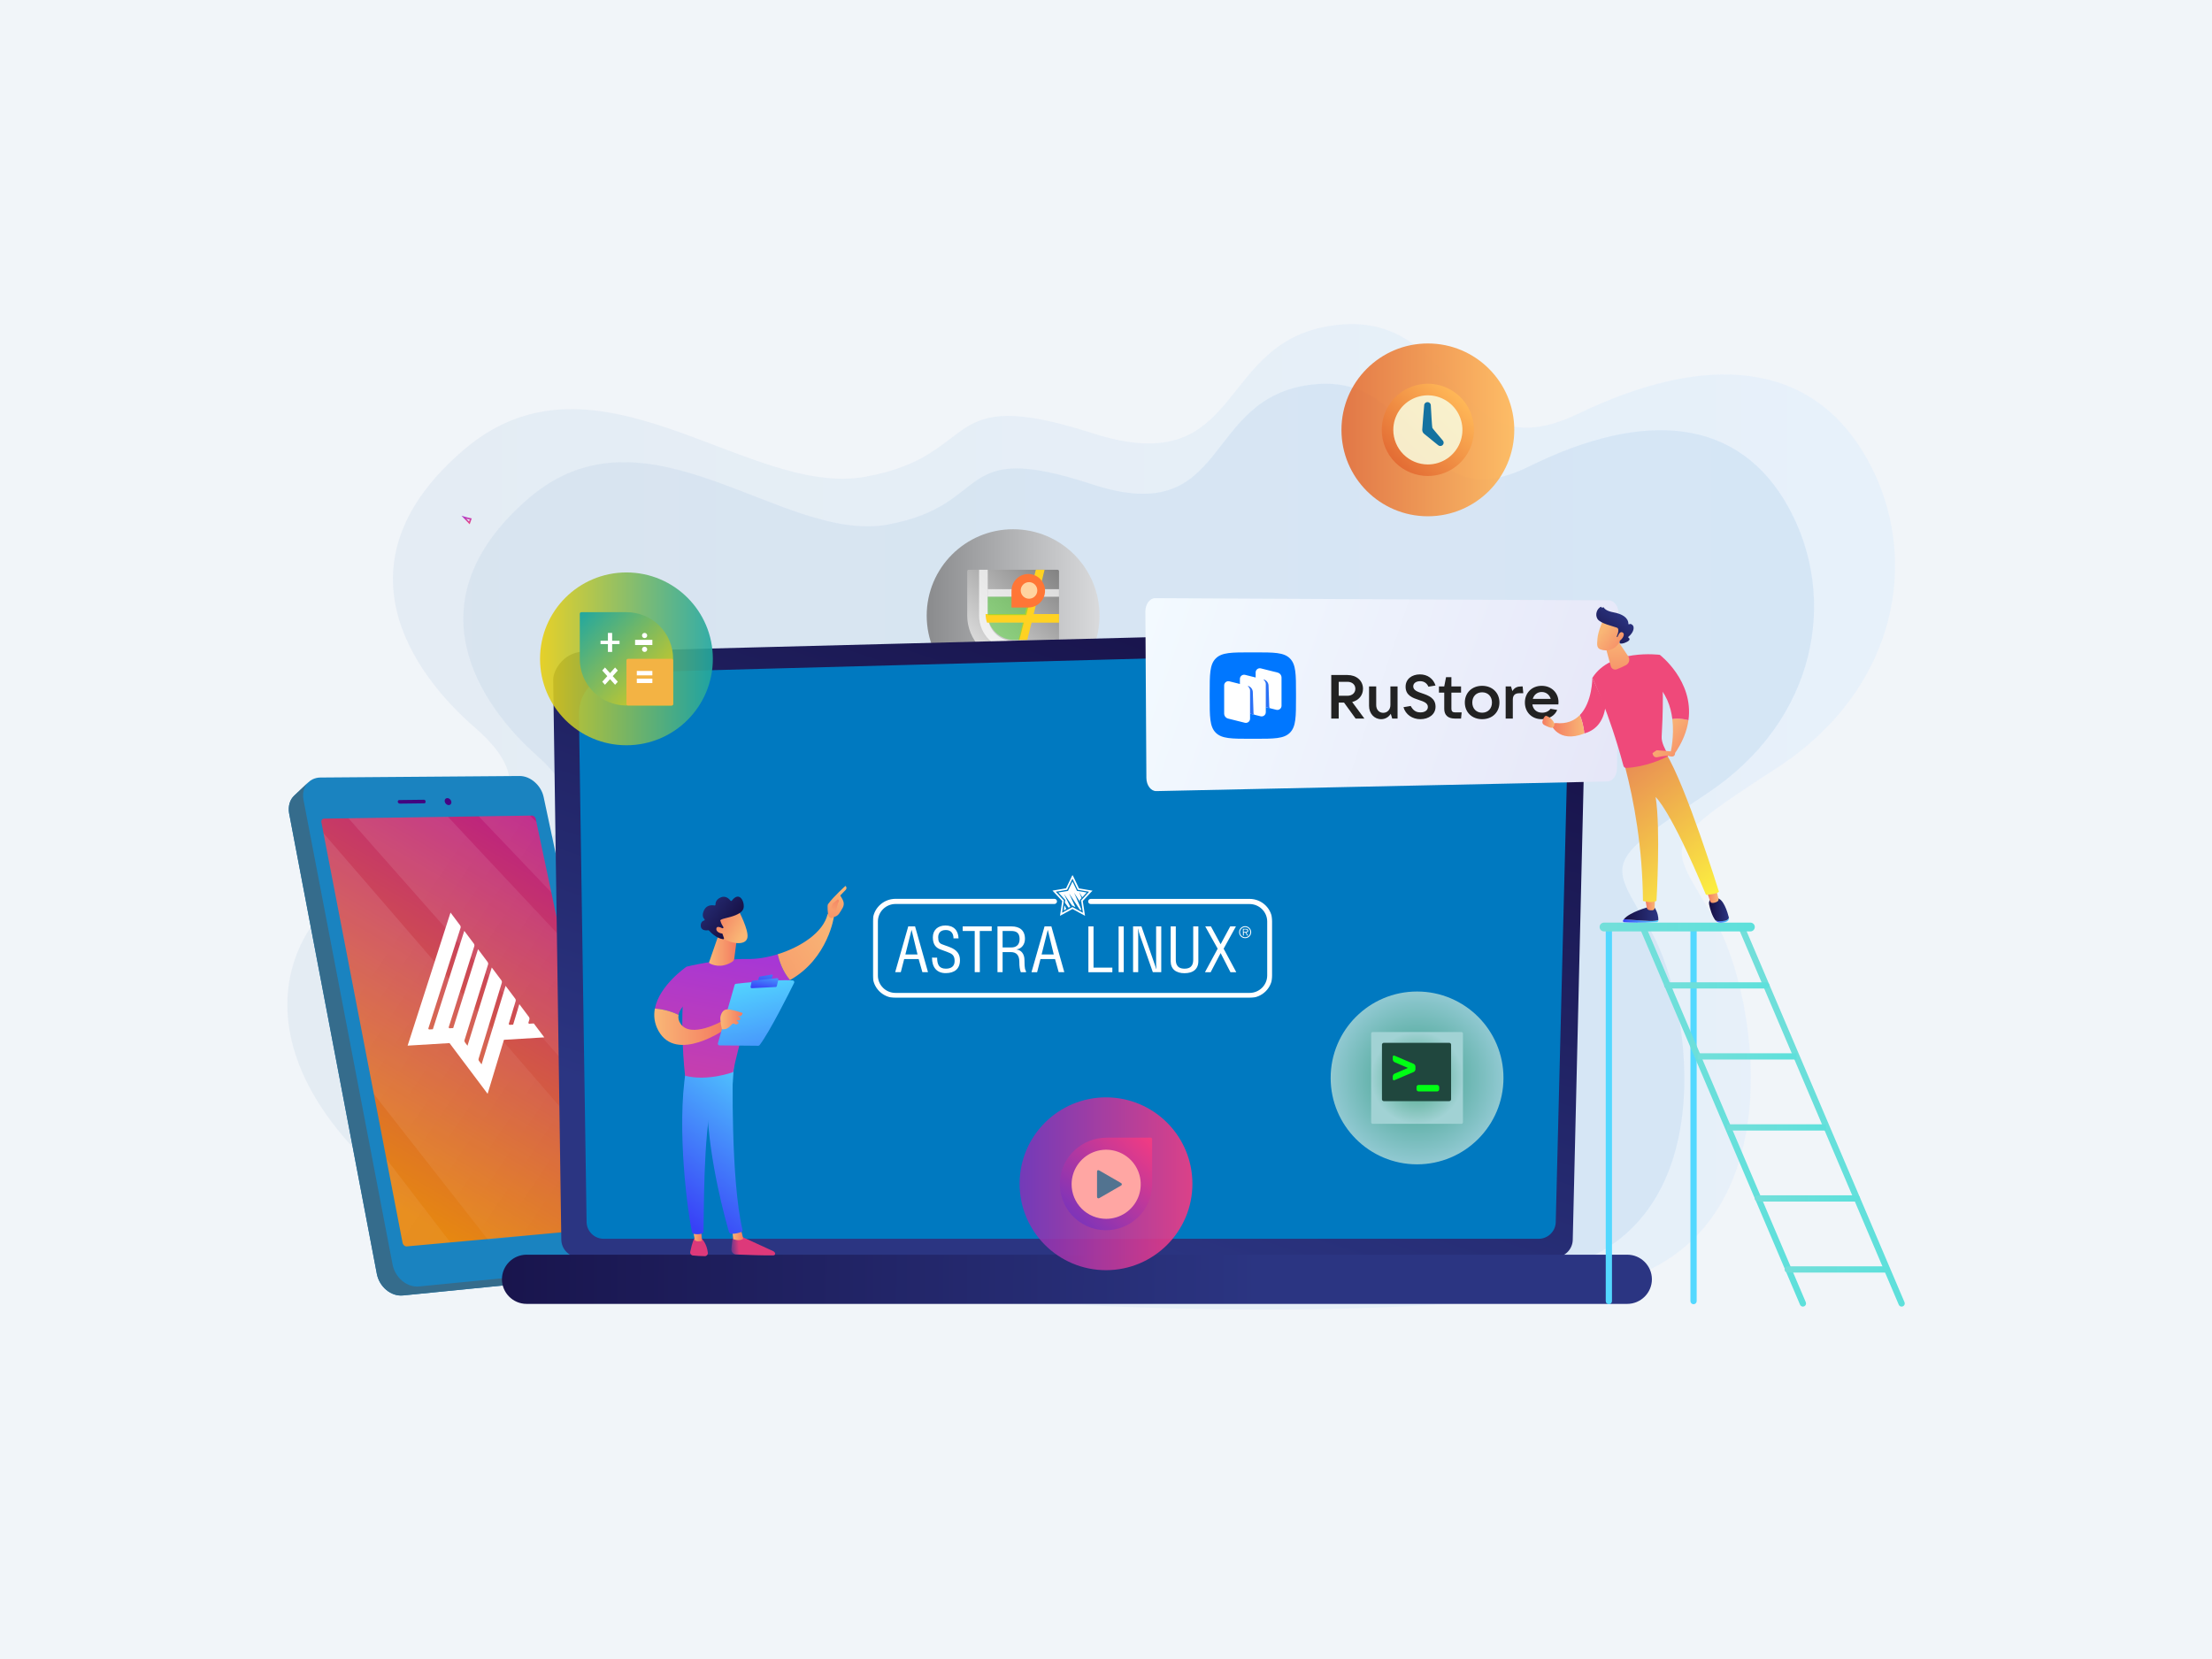 <?xml version="1.0" encoding="UTF-8"?> <svg xmlns="http://www.w3.org/2000/svg" width="1024" height="768" viewBox="0 0 1024 768" fill="none"> <rect width="1024" height="768" fill="#F1F5F9"></rect> <g opacity="0.7"> <path opacity="0.5" d="M498.714 603.95C498.714 603.95 246.005 606.777 175.615 543.249C105.226 479.722 131.718 416.395 185.614 398.458C239.511 380.52 248.706 361.858 219.706 336.695C190.707 311.525 153.871 259.873 215.03 207.954C276.189 156.043 345.968 230.606 400.626 220.704C455.284 210.803 433.64 177.453 505.517 200.485C577.401 223.517 561.547 156.459 619.337 150.382C677.127 144.305 671.201 220.13 730.643 191.509C790.085 162.888 838.701 166.834 864.253 212.288C889.804 257.742 878.706 318.959 822.647 355.444C766.581 391.928 772.6 389.439 793.554 425.292C814.508 461.146 833.292 579.038 737.912 595.878C642.532 612.717 498.714 603.95 498.714 603.95Z" fill="url(#paint0_linear_41_507)"></path> <path opacity="0.5" d="M499.368 596.165C499.368 596.165 272.109 598.769 208.809 540.2C145.51 481.63 169.337 423.24 217.803 406.695C266.269 390.156 274.537 372.95 248.461 349.747C222.379 326.543 189.256 278.908 244.252 231.043C299.247 183.179 362.001 251.93 411.157 242.796C460.312 233.669 440.845 202.917 505.488 224.155C570.131 245.393 555.879 183.566 607.843 177.963C659.808 172.359 654.485 242.272 707.936 215.883C761.387 189.493 805.112 193.138 828.092 235.047C851.071 276.956 841.086 333.402 790.674 367.045C740.254 400.689 745.67 398.393 764.512 431.448C783.354 464.503 800.249 573.212 714.473 588.739C628.704 604.251 499.368 596.165 499.368 596.165Z" fill="url(#paint1_linear_41_507)"></path> </g> <g clip-path="url(#clip0_41_507)"> <path d="M295.537 574.732L269.887 454.373L268.522 447.946L266.644 439.135L260.198 408.923L251.659 368.938C251.369 367.594 250.854 366.309 250.137 365.137C249.431 363.98 248.552 362.938 247.53 362.048C246.547 361.181 245.429 360.479 244.221 359.969C243.042 359.484 241.78 359.234 240.506 359.232L148.39 359.936C147.122 359.935 145.869 360.218 144.725 360.764C143.992 361.125 143.322 361.6 142.739 362.172L142.83 362.073L136.211 368.325C135.714 368.798 135.28 369.332 134.92 369.915C134.561 370.52 134.283 371.169 134.092 371.845C133.88 372.556 133.758 373.29 133.728 374.031C133.668 374.833 133.701 375.639 133.828 376.433L174.454 589.731C175.026 592.65 176.587 595.282 178.872 597.184C179.952 598.081 181.185 598.774 182.512 599.23C183.817 599.676 185.203 599.837 186.575 599.702L279.651 590.435L280.42 590.36L280.842 590.302L281.165 590.252C281.405 590.203 281.645 590.145 281.876 590.078C282.108 590.012 282.331 589.929 282.555 589.847C282.778 589.764 282.985 589.656 283.2 589.548L291.284 585.408H291.21C292.548 584.749 293.664 583.713 294.42 582.426C295.076 581.333 295.506 580.119 295.686 578.857C295.883 577.484 295.833 576.087 295.537 574.732ZM289.604 586.053C289.795 586.012 289.993 585.954 290.175 585.896L289.952 585.971L289.604 586.053ZM290.63 585.739L290.448 585.805C290.639 585.73 290.829 585.656 291.011 585.565C290.887 585.623 290.763 585.689 290.63 585.739Z" fill="#1A83C0"></path> <path d="M290.63 585.739C290.408 585.828 290.182 585.906 289.952 585.971C289.716 586.046 289.476 586.104 289.232 586.145C288.986 586.194 288.737 586.23 288.487 586.252L193.997 595.536C192.615 595.669 191.221 595.503 189.909 595.047C188.571 594.591 187.329 593.892 186.244 592.985C185.115 592.05 184.152 590.93 183.398 589.673C182.604 588.366 182.044 586.931 181.743 585.432L140.488 370.23C140.335 369.439 140.274 368.633 140.306 367.828C140.329 367.082 140.448 366.341 140.662 365.625C140.851 364.946 141.129 364.294 141.489 363.687C141.845 363.099 142.279 362.561 142.78 362.089L136.161 368.342C135.664 368.814 135.23 369.349 134.87 369.932C134.511 370.536 134.233 371.185 134.043 371.862C133.83 372.572 133.708 373.307 133.678 374.048C133.636 374.846 133.686 375.647 133.827 376.433L174.453 589.731C175.026 592.65 176.586 595.282 178.872 597.184C179.951 598.081 181.185 598.774 182.512 599.23C183.817 599.676 185.203 599.837 186.575 599.702L279.65 590.435L280.42 590.36L280.842 590.302L281.165 590.252C281.404 590.203 281.644 590.145 281.876 590.078C282.108 590.012 282.331 589.929 282.555 589.847C282.778 589.764 282.985 589.656 283.2 589.548L291.284 585.407C291.036 585.548 290.854 585.648 290.63 585.739Z" fill="#356C8C"></path> <path d="M287.726 566.21L248.01 379.125C247.966 378.904 247.882 378.694 247.762 378.504C247.652 378.312 247.509 378.141 247.34 377.998C247.18 377.859 246.998 377.747 246.802 377.667C246.615 377.584 246.411 377.545 246.206 377.551L150.053 378.976C149.849 378.974 149.647 379.022 149.465 379.116C149.294 379.199 149.143 379.321 149.027 379.473C148.909 379.633 148.827 379.816 148.787 380.011C148.745 380.224 148.745 380.444 148.787 380.657L186.376 575.345C186.418 575.588 186.505 575.822 186.633 576.033C186.755 576.237 186.912 576.419 187.096 576.571C187.269 576.717 187.469 576.83 187.684 576.902C187.892 576.979 188.116 577.007 188.337 576.985L286.567 568.057C286.765 568.042 286.956 567.976 287.122 567.867C287.284 567.764 287.42 567.625 287.519 567.461C287.628 567.284 287.699 567.087 287.726 566.881C287.767 566.659 287.767 566.432 287.726 566.21Z" fill="url(#paint2_linear_41_507)"></path> <path d="M247.117 473.794L245.04 473.91C244.975 473.908 244.912 473.892 244.854 473.862C244.796 473.833 244.746 473.79 244.707 473.739C244.668 473.687 244.642 473.627 244.629 473.563C244.616 473.5 244.618 473.434 244.634 473.371L245.065 471.939C245.118 471.727 245.123 471.506 245.078 471.292C245.034 471.078 244.941 470.878 244.808 470.705L240.415 464.85L237.552 474.34L235.955 474.432C235.89 474.427 235.827 474.409 235.771 474.378C235.714 474.347 235.665 474.304 235.626 474.252C235.587 474.2 235.561 474.14 235.547 474.077C235.534 474.014 235.535 473.948 235.549 473.885L238.702 463.458C238.759 463.248 238.766 463.027 238.721 462.814C238.676 462.601 238.582 462.402 238.445 462.232L234.052 456.369L222.931 492.726L221.756 491.152C221.645 491.014 221.568 490.851 221.532 490.677C221.496 490.502 221.502 490.322 221.55 490.15L232.306 454.969C232.359 454.76 232.363 454.542 232.318 454.331C232.274 454.12 232.182 453.922 232.049 453.752L227.656 447.888L216.411 484.105L215.236 482.531C215.126 482.392 215.051 482.229 215.015 482.055C214.979 481.881 214.984 481.701 215.03 481.529L225.943 446.489C225.998 446.28 226.004 446.061 225.959 445.85C225.915 445.638 225.821 445.44 225.687 445.271L221.293 439.408L209.8 475.922L208.145 476.013C208.08 476.012 208.015 475.996 207.957 475.966C207.899 475.935 207.848 475.892 207.809 475.84C207.77 475.787 207.743 475.726 207.731 475.661C207.719 475.597 207.722 475.53 207.74 475.467L219.572 438.008C219.629 437.8 219.636 437.581 219.593 437.37C219.55 437.158 219.458 436.96 219.324 436.791L214.93 430.927L200.384 476.477L198.73 476.568C198.663 476.568 198.598 476.553 198.538 476.523C198.479 476.494 198.427 476.451 198.387 476.398C198.347 476.345 198.32 476.283 198.308 476.218C198.295 476.153 198.298 476.086 198.316 476.022L213.209 429.536C213.268 429.329 213.276 429.112 213.232 428.901C213.189 428.691 213.096 428.494 212.961 428.327L208.559 422.455L188.701 484.055L208.096 482.879L225.728 506.35L233.291 481.355L251.957 480.229L247.117 473.794Z" fill="white"></path> <path d="M184.101 370.901C184.088 371.046 184.105 371.193 184.151 371.332C184.204 371.465 184.279 371.588 184.374 371.696C184.468 371.797 184.58 371.878 184.705 371.936C184.826 371.994 184.959 372.026 185.094 372.027L196.38 371.886C196.476 371.885 196.572 371.865 196.661 371.828C196.743 371.788 196.816 371.731 196.876 371.663C196.935 371.59 196.978 371.505 197 371.414C197.018 371.313 197.018 371.209 197 371.108V370.951V370.901C197 370.901 197 370.901 197 370.851V370.793V370.744C196.958 370.658 196.902 370.58 196.835 370.512C196.774 370.445 196.704 370.387 196.628 370.338C196.55 370.292 196.467 370.255 196.38 370.23C196.297 370.218 196.214 370.218 196.131 370.23L184.846 370.363C184.682 370.359 184.524 370.415 184.399 370.52C184.341 370.571 184.293 370.633 184.258 370.702C184.223 370.778 184.2 370.859 184.192 370.942L184.101 370.901Z" fill="url(#paint3_radial_41_507)"></path> <path d="M207.078 369.476C206.883 369.476 206.69 369.521 206.515 369.609C206.351 369.69 206.209 369.809 206.102 369.957C205.99 370.112 205.917 370.29 205.887 370.479C205.841 370.686 205.841 370.901 205.887 371.108C205.932 371.331 206.016 371.544 206.135 371.737C206.248 371.929 206.394 372.1 206.565 372.243C206.727 372.389 206.915 372.504 207.119 372.582C207.313 372.665 207.521 372.707 207.732 372.706C207.929 372.704 208.124 372.658 208.303 372.574C208.462 372.485 208.6 372.364 208.708 372.218C208.819 372.062 208.895 371.884 208.932 371.696C208.972 371.488 208.972 371.274 208.932 371.067C208.887 370.846 208.803 370.636 208.683 370.445C208.57 370.253 208.428 370.08 208.261 369.932C208.094 369.793 207.907 369.678 207.707 369.592C207.511 369.509 207.299 369.469 207.086 369.476H207.078Z" fill="url(#paint4_radial_41_507)"></path> <g opacity="0.1"> <path d="M287.726 566.79L246.761 571.676H246.653L226.1 574.161L225.678 573.622L173.072 506.465L149.763 385.725L281.851 538.615L287.726 566.21C287.758 566.402 287.758 566.598 287.726 566.79Z" fill="url(#paint5_linear_41_507)"></path> <path d="M208.501 575.155L188.337 576.993C188.116 577.008 187.894 576.979 187.684 576.91C187.466 576.833 187.265 576.718 187.088 576.571C186.908 576.417 186.755 576.235 186.633 576.033C186.506 575.823 186.416 575.593 186.368 575.353L178.872 536.52L208.501 575.155Z" fill="url(#paint6_linear_41_507)"></path> <path d="M275.315 507.774L161.322 378.81L207.376 378.123L259.644 433.909V433.917L275.315 507.774Z" fill="url(#paint7_linear_41_507)"></path> <path d="M255.25 413.171L221.641 377.916L245.371 377.568L248.341 380.591L255.25 413.171Z" fill="url(#paint8_linear_41_507)"></path> </g> </g> <path opacity="0.9" d="M469 325C491.091 325 509 307.091 509 285C509 262.909 491.091 245 469 245C446.909 245 429 262.909 429 285C429 307.091 446.909 325 469 325Z" fill="url(#paint9_linear_41_507)"></path> <path d="M489.54 263.75H448.46C448.272 263.751 448.092 263.827 447.959 263.959C447.827 264.092 447.751 264.272 447.75 264.46V284.925C447.751 290.58 449.998 296.004 453.997 300.003C457.996 304.002 463.42 306.249 469.075 306.25H489.54C489.728 306.249 489.908 306.173 490.041 306.041C490.173 305.908 490.249 305.728 490.25 305.54V264.46C490.249 264.272 490.173 264.092 490.041 263.959C489.908 263.827 489.728 263.751 489.54 263.75Z" fill="url(#paint10_linear_41_507)"></path> <path opacity="0.7" d="M457.25 284.795V263.75H453.25V284.93C453.251 289.125 454.919 293.148 457.885 296.115C460.852 299.082 464.875 300.749 469.07 300.75H490.25V296.75H469.205C467.635 296.751 466.08 296.442 464.629 295.841C463.178 295.241 461.86 294.36 460.75 293.25C459.64 292.14 458.759 290.821 458.159 289.371C457.558 287.92 457.249 286.365 457.25 284.795Z" fill="white"></path> <path d="M456.925 288.25H490.25V284.25H456.25C456.265 285.61 456.493 286.96 456.925 288.25Z" fill="#FFD222"></path> <path opacity="0.7" d="M490.25 272.75H457.25V276.25H490.25V272.75Z" fill="white"></path> <path d="M483.56 263.75H479.52L471.52 296.25H475.565L483.56 263.75Z" fill="#FFD222"></path> <path opacity="0.5" d="M475.09 284.75L477.25 276.25H457.25V284.58L457.42 284.75H475.09Z" fill="#54D739"></path> <path opacity="0.5" d="M457.94 288.25C458.837 290.62 460.44 292.658 462.532 294.089C464.625 295.52 467.106 296.274 469.64 296.25H471.89L473.94 288.25H457.94Z" fill="#54D739"></path> <path d="M476.025 281.25C477.561 281.249 479.063 280.793 480.34 279.938C481.617 279.084 482.612 277.871 483.199 276.451C483.787 275.032 483.94 273.47 483.64 271.963C483.34 270.456 482.601 269.072 481.514 267.986C480.428 266.899 479.044 266.16 477.537 265.86C476.03 265.56 474.468 265.713 473.049 266.3C471.629 266.888 470.416 267.883 469.562 269.16C468.707 270.437 468.251 271.939 468.25 273.475V281.25H476.025Z" fill="#FF7636"></path> <path d="M476.365 277.165C477.123 277.164 477.864 276.938 478.494 276.516C479.124 276.094 479.615 275.495 479.905 274.794C480.194 274.093 480.269 273.322 480.121 272.579C479.972 271.835 479.607 271.152 479.07 270.616C478.533 270.081 477.85 269.716 477.106 269.568C476.363 269.421 475.592 269.497 474.891 269.787C474.191 270.078 473.592 270.569 473.171 271.2C472.75 271.83 472.525 272.572 472.525 273.33C472.526 274.348 472.931 275.323 473.651 276.042C474.371 276.761 475.347 277.165 476.365 277.165Z" fill="#FFD4A0"></path> <path d="M217.04 242.308C216.257 241.54 215.431 240.679 214.519 239.682L213.656 238.742L214.878 239.115C215.905 239.431 216.946 239.696 217.988 239.904L218.376 239.983L217.435 242.688L217.04 242.308ZM215.869 240.127C216.307 240.593 216.724 241.024 217.133 241.433L217.456 240.514C216.925 240.392 216.401 240.263 215.869 240.127Z" fill="url(#paint11_linear_41_507)"></path> <path d="M728.078 573.757C728.078 578.342 724.321 582.087 719.731 582.087H268.194C263.604 582.087 259.847 578.335 259.847 573.757L256.09 314.568C256.09 309.983 261.499 301.035 271.405 301.71L712.699 290.302C718.46 290.151 724.034 292.368 728.114 296.429C732.194 300.49 734.428 306.044 734.292 311.798L728.078 573.757Z" fill="url(#paint12_linear_41_507)"></path> <path d="M720.205 565.581C720.205 569.922 716.649 573.473 712.303 573.473H279.45C275.104 573.473 271.548 569.922 271.548 565.581L268 330.291C268.417 316.135 280.844 311.04 288.379 311.342L711.334 300.005C715.385 299.898 719.3 301.455 722.166 304.31C725.032 307.166 726.598 311.076 726.498 315.123L720.205 565.581Z" fill="#0079C0"></path> <path d="M753.313 603.605H243.763C237.492 603.605 232.363 598.482 232.363 592.219C232.363 585.955 237.492 580.832 243.763 580.832H753.313C759.584 580.832 764.713 585.955 764.713 592.219C764.713 598.482 759.584 603.605 753.313 603.605Z" fill="url(#paint13_linear_41_507)"></path> <path d="M339.462 571.54C339.462 571.54 338.866 574.905 338.571 578.242C338.456 579.547 339.462 580.674 340.77 580.731C345.216 580.918 354.727 581.277 358.139 581.126C358.649 581.104 358.986 580.581 358.8 580.1C358.642 579.698 358.333 579.375 357.945 579.196L342.235 571.985L339.462 571.54Z" fill="url(#paint14_linear_41_507)"></path> <path d="M338.974 569.56L339.455 573.592C339.455 573.592 342.206 574.869 344.088 573.434L342.946 568.943L338.974 569.56Z" fill="url(#paint15_linear_41_507)"></path> <path d="M339.333 493.813C339.125 494.868 338.227 546.32 343.729 569.373C343.822 569.746 343.629 570.134 343.269 570.285C342.422 570.629 340.77 571.131 338.787 571.196C338.169 571.217 337.623 570.815 337.451 570.227C335.878 564.875 328.335 538.076 327.351 512.468C326.252 483.854 327.351 511.493 327.351 511.493L327.998 493.806L339.333 493.813Z" fill="url(#paint16_linear_41_507)"></path> <path d="M321.396 573.298C321.396 573.298 320.448 574.998 319.528 579.519C319.363 580.337 319.931 581.119 320.764 581.198C322.229 581.341 324.492 581.528 326.302 581.513C327.136 581.506 327.789 580.782 327.689 579.956C327.488 578.306 326.863 575.601 324.937 573.492L321.396 573.298Z" fill="url(#paint17_linear_41_507)"></path> <path d="M320.563 568.118L321.683 574.209C321.683 574.209 322.79 575.034 324.973 574.439L324.442 567.881L320.563 568.118Z" fill="url(#paint18_linear_41_507)"></path> <path d="M317.539 495.392C313.035 522.542 318.516 562.485 320.362 570.306C320.477 570.787 320.865 571.153 321.346 571.232C322.172 571.368 323.53 571.483 324.866 571.088C325.325 570.952 325.649 570.536 325.67 570.062C325.922 563.741 325.469 524.931 329.671 509.598C329.887 508.823 330.361 508.142 331.015 507.675L339.16 501.892L339.785 492.543L317.539 495.392Z" fill="url(#paint19_linear_41_507)"></path> <path d="M346.236 443.954C332.739 443.732 317.847 447.492 317.847 447.492C313.825 470.939 317.144 497.982 317.144 497.982C327.595 500.716 339.376 496.31 339.376 496.31C341.114 486.509 349.217 458.929 349.217 458.929C355.811 458.111 361.242 456.209 365.717 453.698C362.305 449.745 360.696 444.722 359.999 441.752C355.23 443.23 350.395 444.019 346.236 443.954Z" fill="url(#paint20_linear_41_507)"></path> <path d="M386.104 424.094C384.775 422.494 383.101 423.254 383.101 423.254C381.118 431.635 370.702 438.43 359.999 441.752C360.696 444.722 362.305 449.752 365.717 453.698C383.474 443.725 386.104 424.094 386.104 424.094Z" fill="url(#paint21_linear_41_507)"></path> <path d="M385.78 424.503C385.917 424.941 384.315 425.615 383.367 423.814C383.331 422.953 382.806 419.251 383.324 418.548C386.075 414.802 391.412 410.103 391.412 410.103C392.31 410.992 391.57 411.861 391.57 411.861L388.984 414.551C389.523 415.527 390.184 416.352 390.493 417.536C390.73 418.433 390.586 419.387 390.133 420.198C389.681 421.016 389.063 422.078 388.474 422.91C387.361 424.489 385.78 424.503 385.78 424.503Z" fill="url(#paint22_linear_41_507)"></path> <path d="M387.849 416.309L385.493 418.304L384.753 420.291L386.858 422.623C386.858 422.623 387.562 418.677 388.093 417.823C388.611 416.969 388.338 416.553 387.849 416.309Z" fill="url(#paint23_linear_41_507)"></path> <path d="M323.027 460.543L317.847 447.492C317.847 447.492 305.241 456.044 303.165 466.893C305.55 467.065 309.881 467.689 314.127 469.827C315.06 464.704 323.027 460.543 323.027 460.543Z" fill="url(#paint24_linear_41_507)"></path> <path d="M334.039 472.826C334.039 472.826 319.888 480.819 315.111 473.996C314.119 472.583 313.882 471.169 314.127 469.827C309.881 467.689 305.55 467.072 303.165 466.893C302.54 470.165 302.87 473.637 304.795 477.153C313.164 492.436 335.914 476.306 335.914 476.306L334.039 472.826Z" fill="url(#paint25_linear_41_507)"></path> <path d="M332.343 482.936L340.066 455.994C340.152 455.685 340.418 455.463 340.734 455.427C342.134 455.262 346.186 454.803 350.869 454.408C356.508 453.935 363.059 453.547 366.974 453.877C367.527 453.928 367.865 454.509 367.621 455.011C365.394 459.51 356.242 477.806 351.652 483.797C351.501 483.998 351.264 484.113 351.013 484.113L333.091 483.948C332.573 483.933 332.2 483.438 332.343 482.936Z" fill="url(#paint26_linear_41_507)"></path> <path d="M351.667 452.076L357.27 451.144C357.571 451.093 357.816 451.38 357.715 451.667L357.162 453.346C357.112 453.49 356.99 453.597 356.831 453.619L351.444 454.337C351.164 454.372 350.934 454.121 350.999 453.849L351.343 452.385C351.379 452.22 351.509 452.098 351.667 452.076Z" fill="url(#paint27_linear_41_507)"></path> <path d="M347.472 456.812L347.931 454.408C347.974 454.164 348.176 453.985 348.42 453.963L359.734 452.815C360.114 452.78 360.416 453.124 360.33 453.497L359.611 456.489C359.554 456.726 359.346 456.898 359.101 456.912L348.046 457.465C347.687 457.486 347.407 457.163 347.472 456.812Z" fill="url(#paint28_linear_41_507)"></path> <path d="M334.204 476.428C334.204 476.428 333.126 472.009 333.565 470.444C333.996 468.873 334.843 466.864 337.645 467.309C340.446 467.754 343.758 468.938 343.758 468.938C343.758 468.938 343.593 470.983 341.459 470.322L342.781 471.341C342.781 471.341 342.594 472.977 340.791 472.102L342.019 473.458C342.019 473.458 341.244 474.8 339.922 473.939C338.593 473.07 337.961 476.959 334.204 476.428Z" fill="url(#paint29_linear_41_507)"></path> <path d="M332.566 433.012L328.271 445.418C328.199 445.626 328.285 445.848 328.472 445.956C329.643 446.602 333.859 448.475 338.945 445.253C339.476 444.916 339.836 444.37 339.915 443.753L341.308 433.02H332.566V433.012Z" fill="url(#paint30_linear_41_507)"></path> <path d="M341.912 421.525C341.912 421.525 346.624 430.394 346.021 433.974C345.417 437.554 339.57 437.296 334.47 434.39L330.907 424.819L341.912 421.525Z" fill="url(#paint31_linear_41_507)"></path> <path d="M334.692 429.683C334.901 429.59 334.98 429.339 334.85 429.145C334.47 428.571 333.766 427.394 333.536 426.361C333.536 426.361 332.688 425.816 335.691 425.098C338.694 424.381 343.176 423.262 344.117 420.707C345.036 418.218 342.623 411.954 338.773 416.94C338.629 417.127 338.342 417.134 338.191 416.948C337.559 416.13 335.899 414.422 333.593 415.455C331.438 416.424 331.194 418.002 331.223 418.792C331.23 419.028 331.022 419.208 330.792 419.165C329.7 418.957 327.085 418.777 325.864 421.461C324.858 423.671 325.512 424.919 326.108 425.529C326.302 425.73 326.216 426.053 325.95 426.132C325.232 426.354 324.313 426.957 324.399 428.636C324.528 430.953 327.121 430.752 327.861 430.645C327.983 430.63 328.105 430.666 328.184 430.759C328.816 431.463 331.668 434.433 334.757 434.792C335.023 434.821 335.231 434.562 335.145 434.304L333.809 430.422C333.744 430.243 333.83 430.042 334.01 429.97L334.692 429.683Z" fill="url(#paint32_linear_41_507)"></path> <path d="M335.231 430.236C335.231 430.236 331.877 427.933 331.625 429.87C331.381 431.807 334.649 432.675 336.266 431.951L335.231 430.236Z" fill="url(#paint33_linear_41_507)"></path> <path d="M744.779 277.922L534.796 276.91C532.268 276.889 530.213 279.68 530.228 283.124L530.694 360.11C530.716 363.568 532.821 366.331 535.364 366.223L744.154 361.76C746.582 361.66 748.522 358.976 748.558 355.676L749.29 284.164C749.319 280.749 747.293 277.944 744.779 277.922Z" fill="url(#paint34_linear_41_507)"></path> <path d="M744.79 603.765C745.587 603.765 746.234 603.119 746.234 602.323V429.592C746.234 428.795 745.587 428.15 744.79 428.15C743.992 428.15 743.346 428.795 743.346 429.592V602.323C743.346 603.119 743.992 603.765 744.79 603.765Z" fill="url(#paint35_linear_41_507)"></path> <path d="M783.996 603.765C784.794 603.765 785.44 603.119 785.44 602.323V429.592C785.44 428.795 784.794 428.15 783.996 428.15C783.199 428.15 782.552 428.795 782.552 429.592V602.323C782.552 603.119 783.199 603.765 783.996 603.765Z" fill="url(#paint36_linear_41_507)"></path> <path d="M880.325 604.863C880.512 604.863 880.706 604.827 880.892 604.748C881.625 604.439 881.97 603.586 881.661 602.854L807.673 429.025C807.357 428.293 806.509 427.949 805.776 428.257C805.043 428.566 804.699 429.42 805.008 430.152L878.989 603.98C879.226 604.533 879.757 604.863 880.325 604.863Z" fill="url(#paint37_linear_41_507)"></path> <path d="M834.624 604.863C834.811 604.863 835.005 604.827 835.192 604.748C835.925 604.439 836.269 603.586 835.961 602.854L761.972 429.025C761.656 428.293 760.809 427.949 760.076 428.257C759.343 428.566 758.998 429.42 759.307 430.152L833.288 603.98C833.525 604.533 834.064 604.863 834.624 604.863Z" fill="url(#paint38_linear_41_507)"></path> <path d="M742.541 431.178H810.309C811.437 431.178 812.349 430.266 812.349 429.14C812.349 428.013 811.437 427.102 810.309 427.102H742.541C741.414 427.102 740.501 428.013 740.501 429.14C740.508 430.266 741.421 431.178 742.541 431.178Z" fill="url(#paint39_linear_41_507)"></path> <path d="M771.813 457.61H817.65C818.448 457.61 819.094 456.965 819.094 456.168C819.094 455.372 818.448 454.726 817.65 454.726H771.813C771.016 454.726 770.37 455.372 770.37 456.168C770.37 456.965 771.016 457.61 771.813 457.61Z" fill="url(#paint40_linear_41_507)"></path> <path d="M831.715 487.595H785.878V490.486H831.715V487.595Z" fill="url(#paint41_linear_41_507)"></path> <path d="M845.335 520.47H799.498V523.362H845.335V520.47Z" fill="url(#paint42_linear_41_507)"></path> <path d="M813.771 556.238H859.608C860.405 556.238 861.052 555.592 861.052 554.796C861.052 553.999 860.405 553.353 859.608 553.353H813.771C812.974 553.353 812.327 553.999 812.327 554.796C812.327 555.592 812.974 556.238 813.771 556.238Z" fill="url(#paint43_linear_41_507)"></path> <path d="M827.578 589.114H873.414C874.212 589.114 874.858 588.468 874.858 587.671C874.858 586.875 874.212 586.229 873.414 586.229H827.578C826.78 586.229 826.134 586.875 826.134 587.671C826.134 588.468 826.78 589.114 827.578 589.114Z" fill="url(#paint44_linear_41_507)"></path> <path fill-rule="evenodd" clip-rule="evenodd" d="M579.18 342C570.138 342 565.618 342 562.809 339.188C560 336.376 560 331.851 560 322.8L560 321.2C560 312.149 560 307.623 562.809 304.812C565.618 302 570.138 302 579.18 302L580.778 302C589.82 302 594.341 302 597.15 304.812C599.958 307.623 599.958 312.149 599.958 321.2V322.8C599.958 331.851 599.958 336.376 597.15 339.188C594.341 342 589.82 342 580.778 342H579.18Z" fill="#0077FF"></path> <path d="M583.106 326.651C582.03 326.381 581.275 325.417 581.275 324.312V311.285C581.275 310.029 582.46 309.108 583.683 309.414L591.427 311.351C592.504 311.62 593.258 312.584 593.258 313.689V326.716C593.258 327.972 592.073 328.893 590.85 328.587L583.106 326.651Z" fill="white"></path> <path d="M568.532 332.649C567.455 332.379 566.7 331.415 566.7 330.31V317.283C566.7 316.027 567.886 315.106 569.109 315.412L576.852 317.349C577.929 317.618 578.684 318.582 578.684 319.688V332.714C578.684 333.97 577.498 334.891 576.275 334.585L568.532 332.649Z" fill="white"></path> <path d="M575.819 329.65C574.742 329.38 573.988 328.416 573.988 327.311V314.284C573.988 313.029 575.173 312.107 576.396 312.413L584.14 314.35C585.216 314.619 585.971 315.583 585.971 316.689V329.715C585.971 330.971 584.786 331.892 583.563 331.586L575.819 329.65Z" fill="white"></path> <path d="M580.887 330.92C580.548 330.834 580.307 330.534 580.295 330.184L579.958 320.236C579.861 318.919 578.884 317.872 577.864 317.563C577.807 317.546 577.746 317.569 577.712 317.619C577.677 317.669 577.691 317.738 577.739 317.776C577.991 317.971 578.684 318.608 578.684 319.707L578.682 330.361L580.887 330.92Z" fill="#2B71F6"></path> <path d="M588.176 327.919C587.838 327.834 587.596 327.534 587.584 327.185L587.247 317.238C587.15 315.921 586.173 314.874 585.153 314.565C585.096 314.548 585.035 314.571 585.001 314.621C584.966 314.671 584.98 314.74 585.028 314.778C585.28 314.973 585.973 315.61 585.973 316.709L585.971 327.367L588.176 327.919Z" fill="#2B71F6"></path> <path d="M625.961 324.98C628.987 324.208 630.976 321.891 630.976 318.859C630.976 315.112 627.978 312.481 623.771 312.481H616.278V332.645H619.736V325.237H622.186L627.546 332.645H631.609L625.961 324.98ZM623.771 315.627C625.932 315.627 627.431 316.943 627.431 318.859C627.431 320.776 625.932 322.091 623.771 322.091H619.736V315.627H623.771Z" fill="#222222"></path> <path d="M639.393 332.931C641.208 332.931 642.88 331.988 643.831 330.414L644.493 332.645H646.972V317.772H643.658V326.382C643.658 328.498 642.246 329.985 640.315 329.985C638.413 329.985 637.087 328.498 637.087 326.382V317.772H633.773V326.753C633.773 330.329 636.194 332.931 639.393 332.931Z" fill="#222222"></path> <path d="M657.548 332.931C661.381 332.931 664.552 330.758 664.552 327.154C664.552 323.121 661.237 321.948 658.384 320.976C656.165 320.232 654.235 319.546 654.235 317.744C654.235 316.171 655.704 315.341 657.433 315.341C659.249 315.341 660.546 316.285 661.266 317.887L664.552 317.343C663.514 314.197 660.891 312.195 657.318 312.195C653.629 312.195 650.69 314.311 650.69 317.915C650.69 321.977 654.004 323.092 656.857 324.036C659.047 324.751 661.007 325.438 661.007 327.268C661.007 328.87 659.537 329.785 657.577 329.785C655.329 329.785 654.119 328.727 653.053 326.811L649.71 327.383C650.69 330.786 653.802 332.931 657.548 332.931Z" fill="#222222"></path> <path d="M673.567 329.785C672.443 329.785 671.896 329.242 671.896 328.126V320.633H676.362V317.772H671.896V313.482H669.417L668.581 317.772H666.132V320.633H668.581V328.126C668.581 331.044 670.282 332.645 673.567 332.645H676.362L676.651 329.785H673.567Z" fill="#222222"></path> <path d="M686.121 332.931C690.819 332.931 694.133 329.728 694.133 325.209C694.133 320.69 690.819 317.486 686.121 317.486C681.424 317.486 678.11 320.69 678.11 325.209C678.11 329.728 681.424 332.931 686.121 332.931ZM686.121 329.928C683.412 329.928 681.568 328.012 681.568 325.209C681.568 322.406 683.412 320.49 686.121 320.49C688.83 320.49 690.674 322.406 690.674 325.209C690.674 328.012 688.83 329.928 686.121 329.928Z" fill="#222222"></path> <path d="M700.328 332.645V323.865C700.328 321.977 701.25 320.919 703.268 320.919H705.17L704.881 317.772H704.248C702.489 317.772 701.135 318.259 700.126 319.917L699.492 317.772H697.014V332.645H700.328Z" fill="#222222"></path> <path d="M721.477 325.037C721.477 320.747 718.249 317.486 713.696 317.486C709.143 317.486 705.915 320.718 705.915 325.209C705.915 329.699 709.143 332.931 713.696 332.931C716.809 332.931 719.748 331.473 720.872 328.641L717.759 328.126C717.039 329.185 715.656 329.928 713.898 329.928C711.362 329.928 709.69 328.384 709.373 326.096H721.419C721.448 325.781 721.477 325.438 721.477 325.037ZM713.696 320.347C715.771 320.347 717.327 321.662 717.875 323.521H709.575C710.123 321.605 711.679 320.347 713.696 320.347Z" fill="#222222"></path> <path d="M751.759 425.517C754.568 425.76 759.452 426.155 763.295 426.32C765.608 426.421 766.937 426.198 767.706 425.89C767.706 425.976 767.699 426.055 767.699 426.134C767.677 426.535 767.354 426.858 766.945 426.887C759.675 427.289 753.892 427.03 751.838 426.901C751.414 426.873 751.156 426.413 751.378 426.055C751.479 425.875 751.615 425.696 751.759 425.517Z" fill="url(#paint45_linear_41_507)"></path> <path d="M763.295 426.327C759.452 426.155 754.568 425.76 751.759 425.524C754.525 422.137 763.295 419.855 763.295 419.855H765.774C767.476 422.309 767.728 424.648 767.706 425.904C766.937 426.198 765.608 426.428 763.295 426.327Z" fill="url(#paint46_linear_41_507)"></path> <path d="M766.19 415.809L765.96 420.394C765.939 420.889 765.565 421.305 765.063 421.377C764.567 421.448 763.906 421.455 763.202 421.226C762.771 421.082 762.448 420.716 762.369 420.272L761.564 415.809H766.19Z" fill="url(#paint47_linear_41_507)"></path> <path d="M798.372 426.291C799.593 426.119 800.146 425.488 800.376 424.813C800.376 424.821 800.376 424.828 800.383 424.835C800.563 425.545 800.146 426.284 799.313 426.636C798.307 427.059 797.208 427.131 796.353 427.095C795.441 427.059 794.6 426.679 794.133 426.076L794.126 426.069C795.046 426.521 796.339 426.571 798.372 426.291Z" fill="url(#paint48_linear_41_507)"></path> <path d="M792.625 415.78H794.665C797.775 415.715 799.729 422.273 800.369 424.813C800.139 425.488 799.586 426.119 798.364 426.291C796.332 426.571 795.039 426.521 794.126 426.069C792.445 423.859 791.612 420.623 791.21 418.729C790.757 416.584 792.625 415.78 792.625 415.78Z" fill="url(#paint49_linear_41_507)"></path> <path d="M794.406 411.525L795.541 416.031C795.678 416.584 795.419 417.158 794.902 417.416C794.27 417.739 793.372 418.083 792.553 417.983C792.165 417.94 791.849 417.667 791.72 417.301L790.053 412.558L794.406 411.525Z" fill="url(#paint50_linear_41_507)"></path> <path d="M795.757 412.831C794.342 414.08 789.752 414.245 789.752 414.245C773.208 374.596 766.442 368.956 766.442 368.956C768.827 383.923 766.83 417.057 766.83 417.057C764.1 418.263 760.58 417.057 760.58 417.057C760.357 392.555 756.586 371.187 752.133 354.341C763.31 354.089 769.258 350.265 771.197 348.737C780.521 363.74 795.757 412.831 795.757 412.831Z" fill="url(#paint51_linear_41_507)"></path> <path d="M768.367 303.14C770.486 313.68 769.724 332.55 769.229 341.16C769.092 343.578 770.78 346.936 772.145 349.218C772.361 349.576 772.224 350.036 771.858 350.229C769.574 351.406 761.823 355.044 752.837 355.496C752.24 355.524 751.702 355.115 751.551 354.541C744.885 329.687 737.148 313.809 737.148 313.809C745.682 300.176 768.367 303.14 768.367 303.14Z" fill="url(#paint52_linear_41_507)"></path> <path d="M781.634 333.39C780.952 338.297 778.948 343.657 774.932 349.347L773.402 348.105C773.402 348.105 775.162 340.959 774.164 332.851C776.642 332.371 779.573 332.873 781.634 333.39Z" fill="url(#paint53_linear_41_507)"></path> <path d="M766.004 316.141L768.367 303.133C768.367 303.133 784.156 315.187 781.642 333.39C779.573 332.866 776.649 332.371 774.171 332.851C773.445 327.018 771.29 320.675 766.004 316.141Z" fill="url(#paint54_linear_41_507)"></path> <path d="M737.141 313.802L743.24 326.91C742.255 334.825 737.996 338.247 733.406 339.56C733.118 335.951 732.206 333.038 731.358 331.022C737.22 324.98 737.141 313.802 737.141 313.802Z" fill="url(#paint55_linear_41_507)"></path> <path d="M731.351 331.029C732.199 333.045 733.111 335.958 733.398 339.567C721.151 344.317 717.911 335.112 717.911 335.112L720.174 334.71C725.288 335.248 728.859 333.605 731.351 331.029Z" fill="url(#paint56_linear_41_507)"></path> <path d="M742.751 297.615L745.696 308.421C746.027 309.633 747.341 310.286 748.512 309.82C749.776 309.317 751.378 308.629 752.75 307.882C754.223 307.086 754.683 305.199 753.749 303.814L747.629 294.702L742.751 297.615Z" fill="url(#paint57_linear_41_507)"></path> <path d="M774.034 347.89L766.909 347.309L765 348.622C765 348.622 765.216 351.081 767.5 350.5C769.784 349.919 772.246 349.856 772.246 349.856C772.246 349.856 775.399 351.277 775.435 348.622L774.034 347.89Z" fill="url(#paint58_linear_41_507)"></path> <path d="M718.816 336.79C718.198 337.271 716.087 336.267 714.794 335.571C714.161 335.233 713.86 334.494 714.075 333.813C714.384 332.83 714.901 331.567 715.541 331.409C716.604 331.151 721.359 334.81 718.816 336.79Z" fill="url(#paint59_linear_41_507)"></path> <path d="M742.119 287.01C742.119 287.01 739.684 292.6 739.519 295.534C739.353 298.469 738.721 300.37 742.119 300.959C745.517 301.547 748.376 299.861 749.927 296.941C749.927 296.941 752.355 292.442 751.809 290.598C751.263 288.747 742.119 287.01 742.119 287.01Z" fill="url(#paint60_linear_41_507)"></path> <path d="M748.764 294.838H748.333C748.333 294.838 750.1 291.215 748.548 290.576C746.996 289.938 740.84 288.682 739.511 286.501C738.233 284.399 739.375 281.679 741.085 280.919C741.192 280.868 741.322 280.919 741.372 281.026L741.516 281.292C741.609 281.478 741.882 281.45 741.939 281.249C741.997 281.062 742.248 281.019 742.356 281.184C742.765 281.837 743.865 282.899 746.817 283.444C751.005 284.219 753.777 285.913 753.842 288.804C753.849 288.991 754.043 289.091 754.201 288.991C754.51 288.804 755.006 288.711 755.667 289.27C756.816 290.239 756.349 292.743 753.828 294.802C753.706 294.903 753.706 295.089 753.842 295.168C754.302 295.462 754.984 296.173 753.217 297.113C751.414 298.074 750.344 297.974 749.942 297.866C749.834 297.837 749.762 297.737 749.769 297.629L749.927 295.068C749.934 294.939 749.827 294.824 749.697 294.824H748.764V294.838Z" fill="url(#paint61_linear_41_507)"></path> <path d="M748.656 295.376C748.656 295.376 749.582 291.803 751.184 292.808C752.786 293.812 750.351 296.804 749.065 296.941L748.656 295.376Z" fill="url(#paint62_linear_41_507)"></path> <g clip-path="url(#clip1_41_507)"> <mask id="mask0_41_507" style="mask-type:luminance" maskUnits="userSpaceOnUse" x="404" y="405" width="185" height="57"> <path d="M589 405H404V462H589V405Z" fill="white"></path> </mask> <g mask="url(#mask0_41_507)"> <path d="M420.458 428.858H423.613L429.597 450.039H426.995L425.272 443.978H418.572L417.01 450.039H414.408L420.458 428.858ZM422.019 430.566H421.954L419.124 441.85H424.751L422.019 430.566Z" fill="white"></path> <path d="M433.825 443.334C433.825 446.461 434.703 448.428 437.858 448.428C440.265 448.428 441.923 447.396 441.923 444.882C441.923 442.141 440.622 441.464 438.443 440.658L435.288 439.498C433.337 438.756 431.841 437.305 431.841 433.92C431.841 430.535 434.183 428.439 437.663 428.439C441.37 428.439 443.582 430.535 443.745 434.404H441.403C441.403 432.082 440.232 430.535 437.858 430.535C435.223 430.535 434.313 432.115 434.313 433.888C434.313 435.822 434.833 436.693 436.199 437.176L439.614 438.434C442.997 439.691 444.395 441.69 444.395 444.495C444.395 448.492 441.891 450.491 437.793 450.491C433.695 450.491 431.45 447.848 431.45 443.302L433.825 443.334Z" fill="white"></path> <path d="M453.6 450.039H451.225V430.985H445.664V428.858H459.096V430.985H453.567L453.6 450.039Z" fill="white"></path> <path d="M464.137 450.039H461.763V428.858H468.268C472.009 428.858 474.48 430.663 474.48 434.628C474.48 437.046 473.082 439.174 470.61 439.497V439.561C472.854 439.819 474.253 441.753 474.253 444.365C474.253 448.782 474.643 448.943 474.968 449.588V450.071H472.562C472.074 448.685 471.878 447.46 471.878 445.171C471.878 442.366 470.642 440.754 467.976 440.754H464.137V450.039ZM464.137 438.594H468.268C469.927 438.594 472.009 437.82 472.009 434.725C472.009 431.662 470.252 430.985 468.171 430.985H464.137V438.594Z" fill="white"></path> <path d="M483.555 428.858H486.71L492.695 450.039H490.093L488.401 443.978H481.669L480.107 450.071H477.506L483.555 428.858ZM485.084 430.566H485.019L482.189 441.85H487.816L485.084 430.566Z" fill="white"></path> <path d="M506.225 447.943H514.941V450.071H503.85V428.858H506.225V447.943Z" fill="white"></path> <path d="M520.211 450.039H517.836V428.858H520.211V450.039Z" fill="white"></path> <path d="M528.406 428.858L534.456 446.203C534.716 446.944 534.944 447.557 535.204 448.524H535.302C535.269 447.75 535.204 446.944 535.204 446.17V428.858H537.578V450.039H533.675L527.723 433.081C527.366 432.049 527.073 430.985 526.91 429.921H526.845C526.878 430.985 526.91 432.081 526.91 433.145V450.039H524.536V428.858H528.406Z" fill="white"></path> <path d="M544.311 428.858V444.107C544.311 445.751 544.539 448.427 548.345 448.427C552.15 448.427 552.378 445.751 552.378 444.107V428.858H554.752V444.945C554.752 448.717 552.215 450.523 548.345 450.523C544.474 450.523 541.937 448.717 541.937 444.945V428.858H544.311Z" fill="white"></path> <path d="M560.573 428.858L565.062 437.111L569.517 428.858H572.152L566.46 439.174L572.315 450.071H569.615L565.062 441.205L560.443 450.071H557.808L563.695 439.174L557.939 428.858H560.573Z" fill="white"></path> <path d="M578.462 416.123H504.956C504.306 416.123 503.753 416.639 503.753 417.316C503.753 417.961 504.273 418.509 504.956 418.509H578.462C582.95 418.509 586.626 422.12 586.626 426.601V451.555C586.626 456.004 582.983 459.647 578.462 459.647H529.025H414.538C410.05 459.647 406.374 456.036 406.407 451.555V426.569C406.407 422.12 410.05 418.509 414.538 418.477H488.109C488.759 418.477 489.312 417.961 489.312 417.284C489.312 416.639 488.792 416.091 488.109 416.091H414.538C408.716 416.123 404 420.798 404 426.569V451.523C404 457.294 408.716 461.969 414.538 461.969H529.025H578.462C584.284 461.969 589 457.294 589 451.523V426.569C589 420.798 584.284 416.123 578.462 416.123Z" fill="white"></path> <path d="M505.769 412.318L499.492 411.255L497.118 406.257L496.499 405L493.507 411.222L487.23 412.286L491.718 417.122L490.71 423.957L496.499 420.798L502.289 423.957L501.248 417.122L504.891 413.189L505.769 412.318ZM500.468 416.832L501.313 422.538L496.467 419.927L491.654 422.538L492.499 416.832L488.759 412.802L493.995 411.899L496.467 406.741L498.939 411.899L504.176 412.802L500.468 416.832Z" fill="white"></path> <path d="M492.955 417.864L494.711 420.218L495.459 419.798L492.565 413.866L496.37 419.315L496.5 419.25L497.834 419.96L494.906 413.576L499.883 421.088L500.566 421.443L500.468 420.733L497.248 413.286L500.013 417.638L499.85 416.639L500.696 415.736L499.59 412.964L501.021 415.382L503.07 413.157L498.582 412.415L496.5 408.063L494.418 412.415L489.93 413.157L493.15 416.639L492.955 417.864Z" fill="white"></path> <path d="M492.792 419.121L492.434 421.442L493.638 420.797L492.792 419.121Z" fill="white"></path> <path d="M579.21 431.532C579.21 433.048 577.974 434.305 576.413 434.305C574.884 434.305 573.616 433.08 573.616 431.532C573.616 430.017 574.852 428.76 576.413 428.76C576.413 428.76 576.413 428.76 576.445 428.76C577.942 428.792 579.21 430.017 579.21 431.532ZM574.039 431.532C574.039 432.822 575.112 433.886 576.413 433.886C577.714 433.886 578.787 432.822 578.787 431.532C578.787 430.243 577.714 429.179 576.413 429.179C575.112 429.179 574.039 430.243 574.039 431.532ZM575.372 429.985H576.738C577.259 429.985 577.844 430.146 577.844 430.823C577.844 431.5 577.356 431.661 576.868 431.661L577.812 433.08H577.356L576.478 431.661H575.795V433.08H575.405L575.372 429.985ZM575.763 431.371H576.673C576.966 431.371 577.421 431.307 577.421 430.791C577.421 430.339 576.999 430.275 576.608 430.275H575.73V431.371H575.763Z" fill="white"></path> </g> </g> <path opacity="0.9" d="M290 345C312.091 345 330 327.091 330 305C330 282.909 312.091 265 290 265C267.909 265 250 282.909 250 305C250 327.091 267.909 345 290 345Z" fill="url(#paint63_linear_41_507)"></path> <path d="M268.4 284.118V305.05C268.399 310.763 270.667 316.242 274.706 320.283C278.745 324.324 284.225 326.596 289.94 326.6H310.881C311.072 326.6 311.255 326.524 311.39 326.39C311.524 326.255 311.6 326.072 311.6 325.882V304.95C311.6 302.12 311.042 299.318 309.959 296.703C308.875 294.088 307.287 291.713 305.285 289.712C303.283 287.711 300.907 286.123 298.291 285.04C295.675 283.957 292.871 283.4 290.04 283.4H269.119C268.928 283.4 268.745 283.476 268.61 283.61C268.476 283.745 268.4 283.928 268.4 284.118Z" fill="url(#paint64_linear_41_507)"></path> <path d="M284.737 309L286 310.399L283.659 313.003L286 315.601L284.737 317L282.4 314.402L280.059 317L278.8 315.601L281.141 313.003L278.8 310.399L280.059 309L282.4 311.603L284.737 309Z" fill="white"></path> <path d="M286.8 296.624V298.176H283.378V301.8H281.422V298.176H278V296.624H281.422V293H283.378V296.624H286.8Z" fill="white"></path> <path d="M302 296.2H294V298.6H302V296.2Z" fill="white"></path> <path d="M298.415 295.4C298.653 295.397 298.884 295.323 299.08 295.189C299.276 295.054 299.427 294.864 299.515 294.643C299.603 294.422 299.623 294.18 299.573 293.948C299.523 293.715 299.405 293.503 299.234 293.338C299.063 293.172 298.847 293.061 298.613 293.019C298.379 292.977 298.138 293.005 297.92 293.1C297.702 293.195 297.518 293.353 297.389 293.553C297.261 293.753 297.195 293.987 297.2 294.225C297.207 294.541 297.338 294.842 297.566 295.062C297.793 295.283 298.099 295.404 298.415 295.4Z" fill="white"></path> <path d="M298.395 301.8C298.633 301.801 298.865 301.731 299.063 301.6C299.261 301.469 299.416 301.282 299.507 301.063C299.599 300.843 299.623 300.602 299.578 300.369C299.532 300.136 299.418 299.922 299.25 299.753C299.083 299.585 298.869 299.47 298.636 299.423C298.403 299.377 298.162 299.4 297.942 299.491C297.722 299.582 297.535 299.735 297.403 299.933C297.271 300.13 297.2 300.362 297.2 300.6C297.2 300.917 297.326 301.222 297.55 301.447C297.774 301.672 298.078 301.799 298.395 301.8Z" fill="white"></path> <path d="M290.713 305H310.882C311.072 305 311.255 305.076 311.39 305.21C311.524 305.345 311.6 305.528 311.6 305.718V325.887C311.599 326.076 311.522 326.258 311.388 326.391C311.253 326.525 311.071 326.6 310.882 326.6H290.713C290.525 326.599 290.344 326.523 290.21 326.39C290.077 326.256 290.001 326.075 290 325.887V305.718C290 305.529 290.075 305.347 290.209 305.212C290.342 305.078 290.524 305.001 290.713 305Z" fill="#F3B344"></path> <path d="M294.8 312.636V310.6H302V312.636H294.8ZM294.8 316.2V314.164H302V316.2H294.8Z" fill="white"></path> <g clip-path="url(#clip2_41_507)"> <path opacity="0.9" d="M512 588C534.091 588 552 570.091 552 548C552 525.909 534.091 508 512 508C489.909 508 472 525.909 472 548C472 570.091 489.909 588 512 588Z" fill="url(#paint65_linear_41_507)"></path> <path d="M533.35 527.36C533.349 527.172 533.273 526.992 533.141 526.859C533.008 526.726 532.828 526.651 532.64 526.65H512.35C500.94 526.65 491.28 535.47 490.69 546.865C490.516 549.725 490.919 552.59 491.876 555.291C492.833 557.992 494.324 560.472 496.259 562.584C498.195 564.697 500.536 566.398 503.142 567.587C505.749 568.776 508.569 569.428 511.433 569.504C514.297 569.58 517.147 569.079 519.813 568.03C522.48 566.982 524.908 565.408 526.953 563.401C528.998 561.395 530.618 558.997 531.717 556.351C532.816 553.705 533.372 550.865 533.35 548V527.36Z" fill="url(#paint66_linear_41_507)"></path> <path d="M512.075 564.235C515.24 564.235 518.333 563.297 520.964 561.539C523.595 559.78 525.646 557.282 526.857 554.358C528.068 551.434 528.385 548.217 527.768 545.114C527.15 542.01 525.626 539.159 523.389 536.921C521.151 534.684 518.3 533.16 515.196 532.542C512.093 531.925 508.876 532.242 505.952 533.453C503.028 534.664 500.53 536.715 498.771 539.346C497.013 541.977 496.075 545.07 496.075 548.235C496.075 552.478 497.761 556.548 500.761 559.549C503.762 562.549 507.832 564.235 512.075 564.235Z" fill="#FFA6A3"></path> <path opacity="0.8" d="M518.89 547.62C518.295 547.275 509.515 542.2 508.935 541.87C508.355 541.54 507.85 541.65 507.85 542.495V553.995C507.831 554.128 507.853 554.264 507.912 554.385C507.971 554.506 508.065 554.607 508.182 554.674C508.298 554.741 508.432 554.772 508.566 554.762C508.701 554.753 508.829 554.703 508.935 554.62L518.89 548.87C519.018 548.823 519.129 548.738 519.207 548.627C519.286 548.515 519.328 548.382 519.328 548.245C519.328 548.108 519.286 547.975 519.207 547.863C519.129 547.752 519.018 547.667 518.89 547.62Z" fill="#27678B"></path> </g> <g clip-path="url(#clip3_41_507)"> <path opacity="0.9" d="M656 539C678.091 539 696 521.091 696 499C696 476.909 678.091 459 656 459C633.909 459 616 476.909 616 499C616 521.091 633.909 539 656 539Z" fill="url(#paint67_radial_41_507)"></path> <path d="M677.255 519.54C677.254 519.728 677.178 519.908 677.046 520.041C676.913 520.173 676.733 520.249 676.545 520.25H635.465C635.275 520.25 635.094 520.175 634.959 520.041C634.825 519.906 634.75 519.725 634.75 519.535V478.46C634.75 478.366 634.769 478.274 634.805 478.187C634.841 478.101 634.893 478.022 634.96 477.956C635.026 477.89 635.105 477.838 635.192 477.803C635.278 477.767 635.371 477.749 635.465 477.75H676.54C676.633 477.749 676.726 477.767 676.812 477.803C676.899 477.838 676.977 477.89 677.044 477.956C677.11 478.022 677.162 478.101 677.197 478.187C677.233 478.274 677.251 478.367 677.25 478.46V519.54H677.255Z" fill="url(#paint68_radial_41_507)"></path> <path d="M671.75 508.95C671.73 509.181 671.619 509.395 671.442 509.544C671.265 509.694 671.036 509.768 670.805 509.75H640.7C640.468 509.768 640.239 509.694 640.061 509.545C639.883 509.395 639.772 509.181 639.75 508.95V483.55C639.77 483.318 639.882 483.104 640.06 482.954C640.238 482.804 640.468 482.731 640.7 482.75H670.81C671.041 482.732 671.27 482.806 671.447 482.956C671.624 483.105 671.735 483.319 671.755 483.55L671.75 508.95Z" fill="#20473E"></path> <path d="M654.42 492.48L645.585 488.705C645.497 488.65 645.395 488.622 645.291 488.623C645.188 488.624 645.086 488.654 644.999 488.71C644.912 488.766 644.842 488.845 644.798 488.939C644.754 489.033 644.737 489.137 644.75 489.24V490.46C644.767 490.723 644.853 490.978 645 491.197C645.146 491.417 645.348 491.594 645.585 491.71L651.495 494.24C651.572 494.273 651.644 494.317 651.71 494.37C651.646 494.426 651.573 494.472 651.495 494.505L645.585 497.035C645.348 497.151 645.146 497.328 645 497.548C644.853 497.767 644.767 498.022 644.75 498.285V499.485C644.739 499.588 644.756 499.692 644.801 499.786C644.846 499.879 644.916 499.958 645.004 500.014C645.091 500.07 645.192 500.1 645.296 500.101C645.4 500.102 645.501 500.074 645.59 500.02L654.415 496.265C654.652 496.149 654.854 495.972 655 495.752C655.147 495.533 655.233 495.278 655.25 495.015V493.73C655.234 493.467 655.148 493.213 655.003 492.994C654.857 492.774 654.656 492.597 654.42 492.48Z" fill="#00FF14"></path> <path d="M665.34 502.25H656.66C656.399 502.273 656.158 502.397 655.987 502.597C655.817 502.796 655.732 503.054 655.75 503.315V504.18C655.731 504.442 655.815 504.701 655.986 504.902C656.156 505.102 656.398 505.227 656.66 505.25H665.34C665.602 505.227 665.844 505.102 666.014 504.902C666.185 504.701 666.269 504.442 666.25 504.18V503.315C666.268 503.054 666.183 502.796 666.013 502.597C665.842 502.397 665.601 502.273 665.34 502.25Z" fill="#00FF14"></path> </g> <path opacity="0.9" d="M661 239C683.091 239 701 221.091 701 199C701 176.909 683.091 159 661 159C638.909 159 621 176.909 621 199C621 221.091 638.909 239 661 239Z" fill="url(#paint69_linear_41_507)"></path> <path d="M661 220.345C665.223 220.345 669.351 219.093 672.862 216.746C676.373 214.4 679.11 211.066 680.725 207.164C682.341 203.263 682.764 198.97 681.939 194.828C681.115 190.686 679.081 186.882 676.095 183.896C673.109 180.911 669.304 178.878 665.162 178.055C661.02 177.231 656.727 177.655 652.826 179.272C648.925 180.888 645.591 183.626 643.246 187.137C640.9 190.649 639.649 194.777 639.65 199C639.65 201.803 640.202 204.579 641.275 207.17C642.348 209.76 643.921 212.113 645.904 214.095C647.886 216.077 650.24 217.649 652.83 218.722C655.42 219.794 658.197 220.346 661 220.345Z" fill="url(#paint70_linear_41_507)"></path> <path opacity="0.9" d="M661 215.01C664.165 215.01 667.258 214.072 669.889 212.314C672.52 210.555 674.571 208.057 675.782 205.133C676.993 202.209 677.31 198.992 676.693 195.889C676.075 192.785 674.551 189.934 672.314 187.696C670.076 185.459 667.225 183.935 664.121 183.317C661.018 182.7 657.801 183.017 654.877 184.228C651.953 185.439 649.455 187.49 647.696 190.121C645.938 192.752 645 195.845 645 199.01C645 203.253 646.686 207.323 649.686 210.324C652.687 213.324 656.757 215.01 661 215.01Z" fill="#F9F8D9"></path> <path d="M666.765 206.475C666.563 206.476 666.362 206.437 666.175 206.36C665.988 206.282 665.818 206.169 665.675 206.025C665.44 205.835 659.94 201.32 659.52 201.025C659.175 200.806 658.89 200.503 658.693 200.145C658.497 199.786 658.394 199.384 658.395 198.975C658.395 198.205 659.275 187.885 659.285 187.785C659.273 187.575 659.304 187.365 659.376 187.167C659.448 186.97 659.56 186.789 659.704 186.636C659.849 186.483 660.023 186.362 660.216 186.278C660.409 186.195 660.617 186.152 660.828 186.152C661.038 186.152 661.246 186.195 661.439 186.278C661.632 186.362 661.806 186.483 661.951 186.636C662.095 186.789 662.207 186.97 662.279 187.167C662.351 187.365 662.382 187.575 662.37 187.785C662.495 189.985 662.915 197.695 663.075 198.07C663.235 198.445 666.875 202.675 667.84 203.825C668.06 204.039 668.211 204.313 668.274 204.613C668.338 204.914 668.31 205.226 668.194 205.51C668.079 205.794 667.881 206.037 667.626 206.208C667.372 206.379 667.072 206.47 666.765 206.47V206.475Z" fill="#1472A0"></path> <defs> <linearGradient id="paint0_linear_41_507" x1="133.034" y1="378.13" x2="877.293" y2="378.13" gradientUnits="userSpaceOnUse"> <stop stop-color="#CDDBEA"></stop> <stop offset="1" stop-color="#D6EAFF"></stop> </linearGradient> <linearGradient id="paint1_linear_41_507" x1="170.519" y1="387.955" x2="839.818" y2="387.955" gradientUnits="userSpaceOnUse"> <stop stop-color="#C2D4E6"></stop> <stop offset="1" stop-color="#B4D3F1"></stop> </linearGradient> <linearGradient id="paint2_linear_41_507" x1="142.797" y1="602.277" x2="271.893" y2="382.36" gradientUnits="userSpaceOnUse"> <stop offset="0.228" stop-color="#E68711"></stop> <stop offset="1" stop-color="#B91989"></stop> </linearGradient> <radialGradient id="paint3_radial_41_507" cx="0" cy="0" r="1" gradientUnits="userSpaceOnUse" gradientTransform="translate(192.085 311.57) scale(95.045 95.133)"> <stop stop-color="#BC0083"></stop> <stop offset="0.02" stop-color="#AE017F"></stop> <stop offset="0.09" stop-color="#860374"></stop> <stop offset="0.16" stop-color="#64056A"></stop> <stop offset="0.23" stop-color="#4A0763"></stop> <stop offset="0.31" stop-color="#38085E"></stop> <stop offset="0.39" stop-color="#2D095B"></stop> <stop offset="0.47" stop-color="#29095A"></stop> <stop offset="0.7" stop-color="#4D0491"></stop> <stop offset="0.9" stop-color="#6601B9"></stop> <stop offset="1" stop-color="#7000C8"></stop> </radialGradient> <radialGradient id="paint4_radial_41_507" cx="0" cy="0" r="1" gradientUnits="userSpaceOnUse" gradientTransform="translate(192.085 311.57) scale(95.045 95.133)"> <stop stop-color="#BC0083"></stop> <stop offset="0.02" stop-color="#AE017F"></stop> <stop offset="0.09" stop-color="#860374"></stop> <stop offset="0.16" stop-color="#64056A"></stop> <stop offset="0.23" stop-color="#4A0763"></stop> <stop offset="0.31" stop-color="#38085E"></stop> <stop offset="0.39" stop-color="#2D095B"></stop> <stop offset="0.47" stop-color="#29095A"></stop> <stop offset="0.7" stop-color="#4D0491"></stop> <stop offset="0.9" stop-color="#6601B9"></stop> <stop offset="1" stop-color="#7000C8"></stop> </radialGradient> <linearGradient id="paint5_linear_41_507" x1="345.653" y1="586.683" x2="160.089" y2="461.307" gradientUnits="userSpaceOnUse"> <stop stop-color="white" stop-opacity="0"></stop> <stop offset="1" stop-color="white"></stop> </linearGradient> <linearGradient id="paint6_linear_41_507" x1="308.577" y1="641.558" x2="123.013" y2="516.182" gradientUnits="userSpaceOnUse"> <stop stop-color="white" stop-opacity="0"></stop> <stop offset="1" stop-color="white"></stop> </linearGradient> <linearGradient id="paint7_linear_41_507" x1="379.56" y1="536.504" x2="193.996" y2="411.128" gradientUnits="userSpaceOnUse"> <stop stop-color="white" stop-opacity="0"></stop> <stop offset="1" stop-color="white"></stop> </linearGradient> <linearGradient id="paint8_linear_41_507" x1="404.424" y1="499.691" x2="218.86" y2="374.315" gradientUnits="userSpaceOnUse"> <stop stop-color="white" stop-opacity="0"></stop> <stop offset="1" stop-color="white"></stop> </linearGradient> <linearGradient id="paint9_linear_41_507" x1="429" y1="285" x2="509" y2="285" gradientUnits="userSpaceOnUse"> <stop stop-color="#828282"></stop> <stop offset="1" stop-color="#DADADA"></stop> </linearGradient> <linearGradient id="paint10_linear_41_507" x1="490.04" y1="263.96" x2="453.995" y2="300.005" gradientUnits="userSpaceOnUse"> <stop stop-color="#828282"></stop> <stop offset="1" stop-color="#DADADA"></stop> </linearGradient> <linearGradient id="paint11_linear_41_507" x1="215.831" y1="238.359" x2="216.623" y2="242.838" gradientUnits="userSpaceOnUse"> <stop stop-color="#A737D5"></stop> <stop offset="1" stop-color="#EF497A"></stop> </linearGradient> <linearGradient id="paint12_linear_41_507" x1="452.718" y1="562.165" x2="559.14" y2="242.53" gradientUnits="userSpaceOnUse"> <stop stop-color="#2B3582"></stop> <stop offset="1" stop-color="#150E42"></stop> </linearGradient> <linearGradient id="paint13_linear_41_507" x1="582.596" y1="592.863" x2="161.315" y2="589.627" gradientUnits="userSpaceOnUse"> <stop stop-color="#2B3582"></stop> <stop offset="1" stop-color="#150E42"></stop> </linearGradient> <linearGradient id="paint14_linear_41_507" x1="336.283" y1="577.113" x2="342.03" y2="576.753" gradientUnits="userSpaceOnUse"> <stop stop-color="#233894"></stop> <stop offset="0.996" stop-color="#DD397A"></stop> </linearGradient> <linearGradient id="paint15_linear_41_507" x1="338.974" y1="571.525" x2="344.083" y2="571.525" gradientUnits="userSpaceOnUse"> <stop stop-color="#F9B776"></stop> <stop offset="1" stop-color="#F47960"></stop> </linearGradient> <linearGradient id="paint16_linear_41_507" x1="362.173" y1="496.211" x2="313.303" y2="562.525" gradientUnits="userSpaceOnUse"> <stop stop-color="#53D8FF"></stop> <stop offset="1" stop-color="#3840F7"></stop> </linearGradient> <linearGradient id="paint17_linear_41_507" x1="-2266.93" y1="875.476" x2="-2198.33" y2="867.566" gradientUnits="userSpaceOnUse"> <stop stop-color="#233894"></stop> <stop offset="0.996" stop-color="#DD397A"></stop> </linearGradient> <linearGradient id="paint18_linear_41_507" x1="320.561" y1="571.264" x2="324.972" y2="571.264" gradientUnits="userSpaceOnUse"> <stop stop-color="#F9B776"></stop> <stop offset="1" stop-color="#F47960"></stop> </linearGradient> <linearGradient id="paint19_linear_41_507" x1="353.45" y1="489.782" x2="304.58" y2="556.097" gradientUnits="userSpaceOnUse"> <stop stop-color="#53D8FF"></stop> <stop offset="1" stop-color="#3840F7"></stop> </linearGradient> <linearGradient id="paint20_linear_41_507" x1="343.441" y1="441.657" x2="318.352" y2="577.236" gradientUnits="userSpaceOnUse"> <stop stop-color="#A737D5"></stop> <stop offset="1" stop-color="#EF497A"></stop> </linearGradient> <linearGradient id="paint21_linear_41_507" x1="389.112" y1="429.512" x2="311.2" y2="477.203" gradientUnits="userSpaceOnUse"> <stop stop-color="#F9B776"></stop> <stop offset="1" stop-color="#F47960"></stop> </linearGradient> <linearGradient id="paint22_linear_41_507" x1="389.78" y1="410.704" x2="380.784" y2="436.437" gradientUnits="userSpaceOnUse"> <stop stop-color="#F9B776"></stop> <stop offset="1" stop-color="#F47960"></stop> </linearGradient> <linearGradient id="paint23_linear_41_507" x1="382.855" y1="427.14" x2="389.633" y2="413.453" gradientUnits="userSpaceOnUse"> <stop stop-color="#F9B776"></stop> <stop offset="1" stop-color="#F47960"></stop> </linearGradient> <linearGradient id="paint24_linear_41_507" x1="318.061" y1="436.96" x2="292.971" y2="572.539" gradientUnits="userSpaceOnUse"> <stop stop-color="#A737D5"></stop> <stop offset="1" stop-color="#EF497A"></stop> </linearGradient> <linearGradient id="paint25_linear_41_507" x1="302.882" y1="475.317" x2="335.914" y2="475.317" gradientUnits="userSpaceOnUse"> <stop stop-color="#F9B776"></stop> <stop offset="1" stop-color="#F47960"></stop> </linearGradient> <linearGradient id="paint26_linear_41_507" x1="345.908" y1="451.859" x2="364.031" y2="527.462" gradientUnits="userSpaceOnUse"> <stop stop-color="#53D8FF"></stop> <stop offset="1" stop-color="#3840F7"></stop> </linearGradient> <linearGradient id="paint27_linear_41_507" x1="357.28" y1="439.944" x2="353.42" y2="456.913" gradientUnits="userSpaceOnUse"> <stop stop-color="#53D8FF"></stop> <stop offset="1" stop-color="#3840F7"></stop> </linearGradient> <linearGradient id="paint28_linear_41_507" x1="355.255" y1="447.061" x2="353.409" y2="458.149" gradientUnits="userSpaceOnUse"> <stop stop-color="#53D8FF"></stop> <stop offset="1" stop-color="#3840F7"></stop> </linearGradient> <linearGradient id="paint29_linear_41_507" x1="333.462" y1="471.858" x2="343.753" y2="471.858" gradientUnits="userSpaceOnUse"> <stop stop-color="#F9B776"></stop> <stop offset="1" stop-color="#F47960"></stop> </linearGradient> <linearGradient id="paint30_linear_41_507" x1="328.246" y1="440.044" x2="341.306" y2="440.044" gradientUnits="userSpaceOnUse"> <stop stop-color="#F9B776"></stop> <stop offset="1" stop-color="#F47960"></stop> </linearGradient> <linearGradient id="paint31_linear_41_507" x1="344.412" y1="431.746" x2="330.062" y2="422.983" gradientUnits="userSpaceOnUse"> <stop stop-color="#F9B776"></stop> <stop offset="1" stop-color="#F47960"></stop> </linearGradient> <linearGradient id="paint32_linear_41_507" x1="322.452" y1="413.776" x2="340.986" y2="428.432" gradientUnits="userSpaceOnUse"> <stop stop-color="#2B3582"></stop> <stop offset="1" stop-color="#150E42"></stop> </linearGradient> <linearGradient id="paint33_linear_41_507" x1="340.64" y1="435.008" x2="327.729" y2="427.124" gradientUnits="userSpaceOnUse"> <stop stop-color="#F9B776"></stop> <stop offset="1" stop-color="#F47960"></stop> </linearGradient> <linearGradient id="paint34_linear_41_507" x1="530" y1="287" x2="743.923" y2="359.229" gradientUnits="userSpaceOnUse"> <stop stop-color="#F3FAFF"></stop> <stop offset="1" stop-color="#E6E7F8"></stop> </linearGradient> <linearGradient id="paint35_linear_41_507" x1="1119.77" y1="2950.52" x2="1131.24" y2="3025.15" gradientUnits="userSpaceOnUse"> <stop stop-color="#53D8FF"></stop> <stop offset="1" stop-color="#3840F7"></stop> </linearGradient> <linearGradient id="paint36_linear_41_507" x1="1158.08" y1="2944.64" x2="1169.55" y2="3019.26" gradientUnits="userSpaceOnUse"> <stop stop-color="#53D8FF"></stop> <stop offset="1" stop-color="#3840F7"></stop> </linearGradient> <linearGradient id="paint37_linear_41_507" x1="881.778" y1="516.292" x2="804.894" y2="516.292" gradientUnits="userSpaceOnUse"> <stop stop-color="#5DE0DB"></stop> <stop offset="1" stop-color="#73DFDA"></stop> </linearGradient> <linearGradient id="paint38_linear_41_507" x1="836.078" y1="516.292" x2="759.193" y2="516.292" gradientUnits="userSpaceOnUse"> <stop stop-color="#5DE0DB"></stop> <stop offset="1" stop-color="#73DFDA"></stop> </linearGradient> <linearGradient id="paint39_linear_41_507" x1="812.353" y1="429.135" x2="740.501" y2="429.135" gradientUnits="userSpaceOnUse"> <stop stop-color="#5DE0DB"></stop> <stop offset="1" stop-color="#73DFDA"></stop> </linearGradient> <linearGradient id="paint40_linear_41_507" x1="819.097" y1="456.165" x2="770.369" y2="456.165" gradientUnits="userSpaceOnUse"> <stop stop-color="#5DE0DB"></stop> <stop offset="1" stop-color="#73DFDA"></stop> </linearGradient> <linearGradient id="paint41_linear_41_507" x1="831.717" y1="489.037" x2="785.878" y2="489.037" gradientUnits="userSpaceOnUse"> <stop stop-color="#5DE0DB"></stop> <stop offset="1" stop-color="#73DFDA"></stop> </linearGradient> <linearGradient id="paint42_linear_41_507" x1="845.337" y1="521.913" x2="799.498" y2="521.913" gradientUnits="userSpaceOnUse"> <stop stop-color="#5DE0DB"></stop> <stop offset="1" stop-color="#73DFDA"></stop> </linearGradient> <linearGradient id="paint43_linear_41_507" x1="861.054" y1="554.792" x2="812.327" y2="554.792" gradientUnits="userSpaceOnUse"> <stop stop-color="#5DE0DB"></stop> <stop offset="1" stop-color="#73DFDA"></stop> </linearGradient> <linearGradient id="paint44_linear_41_507" x1="874.861" y1="587.668" x2="826.133" y2="587.668" gradientUnits="userSpaceOnUse"> <stop stop-color="#5DE0DB"></stop> <stop offset="1" stop-color="#73DFDA"></stop> </linearGradient> <linearGradient id="paint45_linear_41_507" x1="767.704" y1="426.312" x2="751.293" y2="426.312" gradientUnits="userSpaceOnUse"> <stop stop-color="#53D8FF"></stop> <stop offset="1" stop-color="#3840F7"></stop> </linearGradient> <linearGradient id="paint46_linear_41_507" x1="767.704" y1="423.099" x2="751.756" y2="423.099" gradientUnits="userSpaceOnUse"> <stop stop-color="#2B3582"></stop> <stop offset="1" stop-color="#150E42"></stop> </linearGradient> <linearGradient id="paint47_linear_41_507" x1="766.188" y1="418.614" x2="761.566" y2="418.614" gradientUnits="userSpaceOnUse"> <stop stop-color="#F9B776"></stop> <stop offset="1" stop-color="#F47960"></stop> </linearGradient> <linearGradient id="paint48_linear_41_507" x1="800.419" y1="425.958" x2="794.13" y2="425.958" gradientUnits="userSpaceOnUse"> <stop stop-color="#53D8FF"></stop> <stop offset="1" stop-color="#3840F7"></stop> </linearGradient> <linearGradient id="paint49_linear_41_507" x1="800.374" y1="421.122" x2="791.143" y2="421.122" gradientUnits="userSpaceOnUse"> <stop stop-color="#2B3582"></stop> <stop offset="1" stop-color="#150E42"></stop> </linearGradient> <linearGradient id="paint50_linear_41_507" x1="795.576" y1="414.765" x2="790.051" y2="414.765" gradientUnits="userSpaceOnUse"> <stop stop-color="#F9B776"></stop> <stop offset="1" stop-color="#F47960"></stop> </linearGradient> <linearGradient id="paint51_linear_41_507" x1="792.518" y1="419.664" x2="712.552" y2="308.978" gradientUnits="userSpaceOnUse"> <stop stop-color="#FDF53F"></stop> <stop offset="0.664" stop-color="#E57A58"></stop> <stop offset="1" stop-color="#D93C65"></stop> </linearGradient> <linearGradient id="paint52_linear_41_507" x1="1411.58" y1="-48.484" x2="1363.23" y2="-20.518" gradientUnits="userSpaceOnUse"> <stop stop-color="#A737D5"></stop> <stop offset="1" stop-color="#EF497A"></stop> </linearGradient> <linearGradient id="paint53_linear_41_507" x1="770.265" y1="334.333" x2="789.912" y2="351.75" gradientUnits="userSpaceOnUse"> <stop stop-color="#F9B776"></stop> <stop offset="1" stop-color="#F47960"></stop> </linearGradient> <linearGradient id="paint54_linear_41_507" x1="1411.31" y1="-48.952" x2="1362.96" y2="-20.986" gradientUnits="userSpaceOnUse"> <stop stop-color="#A737D5"></stop> <stop offset="1" stop-color="#EF497A"></stop> </linearGradient> <linearGradient id="paint55_linear_41_507" x1="1405.13" y1="-59.641" x2="1356.78" y2="-31.675" gradientUnits="userSpaceOnUse"> <stop stop-color="#A737D5"></stop> <stop offset="1" stop-color="#EF497A"></stop> </linearGradient> <linearGradient id="paint56_linear_41_507" x1="733.4" y1="335.978" x2="717.912" y2="335.978" gradientUnits="userSpaceOnUse"> <stop stop-color="#F9B776"></stop> <stop offset="1" stop-color="#F47960"></stop> </linearGradient> <linearGradient id="paint57_linear_41_507" x1="748.454" y1="294.637" x2="748.623" y2="323.526" gradientUnits="userSpaceOnUse"> <stop stop-color="#F9B776"></stop> <stop offset="1" stop-color="#F47960"></stop> </linearGradient> <linearGradient id="paint58_linear_41_507" x1="762.5" y1="343.093" x2="782.146" y2="360.51" gradientUnits="userSpaceOnUse"> <stop stop-color="#F9B776"></stop> <stop offset="1" stop-color="#F47960"></stop> </linearGradient> <linearGradient id="paint59_linear_41_507" x1="719.557" y1="334.161" x2="714.011" y2="334.161" gradientUnits="userSpaceOnUse"> <stop stop-color="#F9B776"></stop> <stop offset="1" stop-color="#F47960"></stop> </linearGradient> <linearGradient id="paint60_linear_41_507" x1="741.607" y1="291.928" x2="755.519" y2="302.585" gradientUnits="userSpaceOnUse"> <stop stop-color="#F9B776"></stop> <stop offset="1" stop-color="#F47960"></stop> </linearGradient> <linearGradient id="paint61_linear_41_507" x1="751.389" y1="283.528" x2="738.799" y2="299.756" gradientUnits="userSpaceOnUse"> <stop stop-color="#2B3582"></stop> <stop offset="1" stop-color="#150E42"></stop> </linearGradient> <linearGradient id="paint62_linear_41_507" x1="743.334" y1="289.674" x2="757.246" y2="300.33" gradientUnits="userSpaceOnUse"> <stop stop-color="#F9B776"></stop> <stop offset="1" stop-color="#F47960"></stop> </linearGradient> <linearGradient id="paint63_linear_41_507" x1="250" y1="305" x2="330" y2="305" gradientUnits="userSpaceOnUse"> <stop stop-color="#E8CF13"></stop> <stop offset="0.99" stop-color="#24A89E"></stop> </linearGradient> <linearGradient id="paint64_linear_41_507" x1="311.409" y1="326.389" x2="268.631" y2="283.591" gradientUnits="userSpaceOnUse"> <stop stop-color="#E8CF13"></stop> <stop offset="0.99" stop-color="#24A89E"></stop> </linearGradient> <linearGradient id="paint65_linear_41_507" x1="472" y1="548" x2="552" y2="548" gradientUnits="userSpaceOnUse"> <stop stop-color="#7F34B8"></stop> <stop offset="1" stop-color="#F33B82"></stop> </linearGradient> <linearGradient id="paint66_linear_41_507" x1="496.93" y1="563.125" x2="533.17" y2="526.885" gradientUnits="userSpaceOnUse"> <stop stop-color="#7F34B8"></stop> <stop offset="1" stop-color="#F33B82"></stop> </linearGradient> <radialGradient id="paint67_radial_41_507" cx="0" cy="0" r="1" gradientUnits="userSpaceOnUse" gradientTransform="translate(656 499) scale(40)"> <stop stop-color="#3FA17F"></stop> <stop offset="1" stop-color="#A1D2D4"></stop> </radialGradient> <radialGradient id="paint68_radial_41_507" cx="0" cy="0" r="1" gradientUnits="userSpaceOnUse" gradientTransform="translate(656.106 498.997) scale(21.35 21.35)"> <stop stop-color="#3FA17F"></stop> <stop offset="1" stop-color="#A1D2D4"></stop> </radialGradient> <linearGradient id="paint69_linear_41_507" x1="621" y1="199" x2="701" y2="199" gradientUnits="userSpaceOnUse"> <stop stop-color="#E36C34"></stop> <stop offset="1" stop-color="#FFB757"></stop> </linearGradient> <linearGradient id="paint70_linear_41_507" x1="645.9" y1="214.095" x2="676.095" y2="183.9" gradientUnits="userSpaceOnUse"> <stop stop-color="#E36C34"></stop> <stop offset="1" stop-color="#FFB757"></stop> </linearGradient> <clipPath id="clip0_41_507"> <rect width="163" height="241" fill="white" transform="translate(133 359)"></rect> </clipPath> <clipPath id="clip1_41_507"> <rect width="185" height="57" fill="white" transform="translate(404 405)"></rect> </clipPath> <clipPath id="clip2_41_507"> <rect width="80" height="80" fill="white" transform="translate(472 508)"></rect> </clipPath> <clipPath id="clip3_41_507"> <rect width="80" height="80" fill="white" transform="translate(616 459)"></rect> </clipPath> </defs> </svg> 